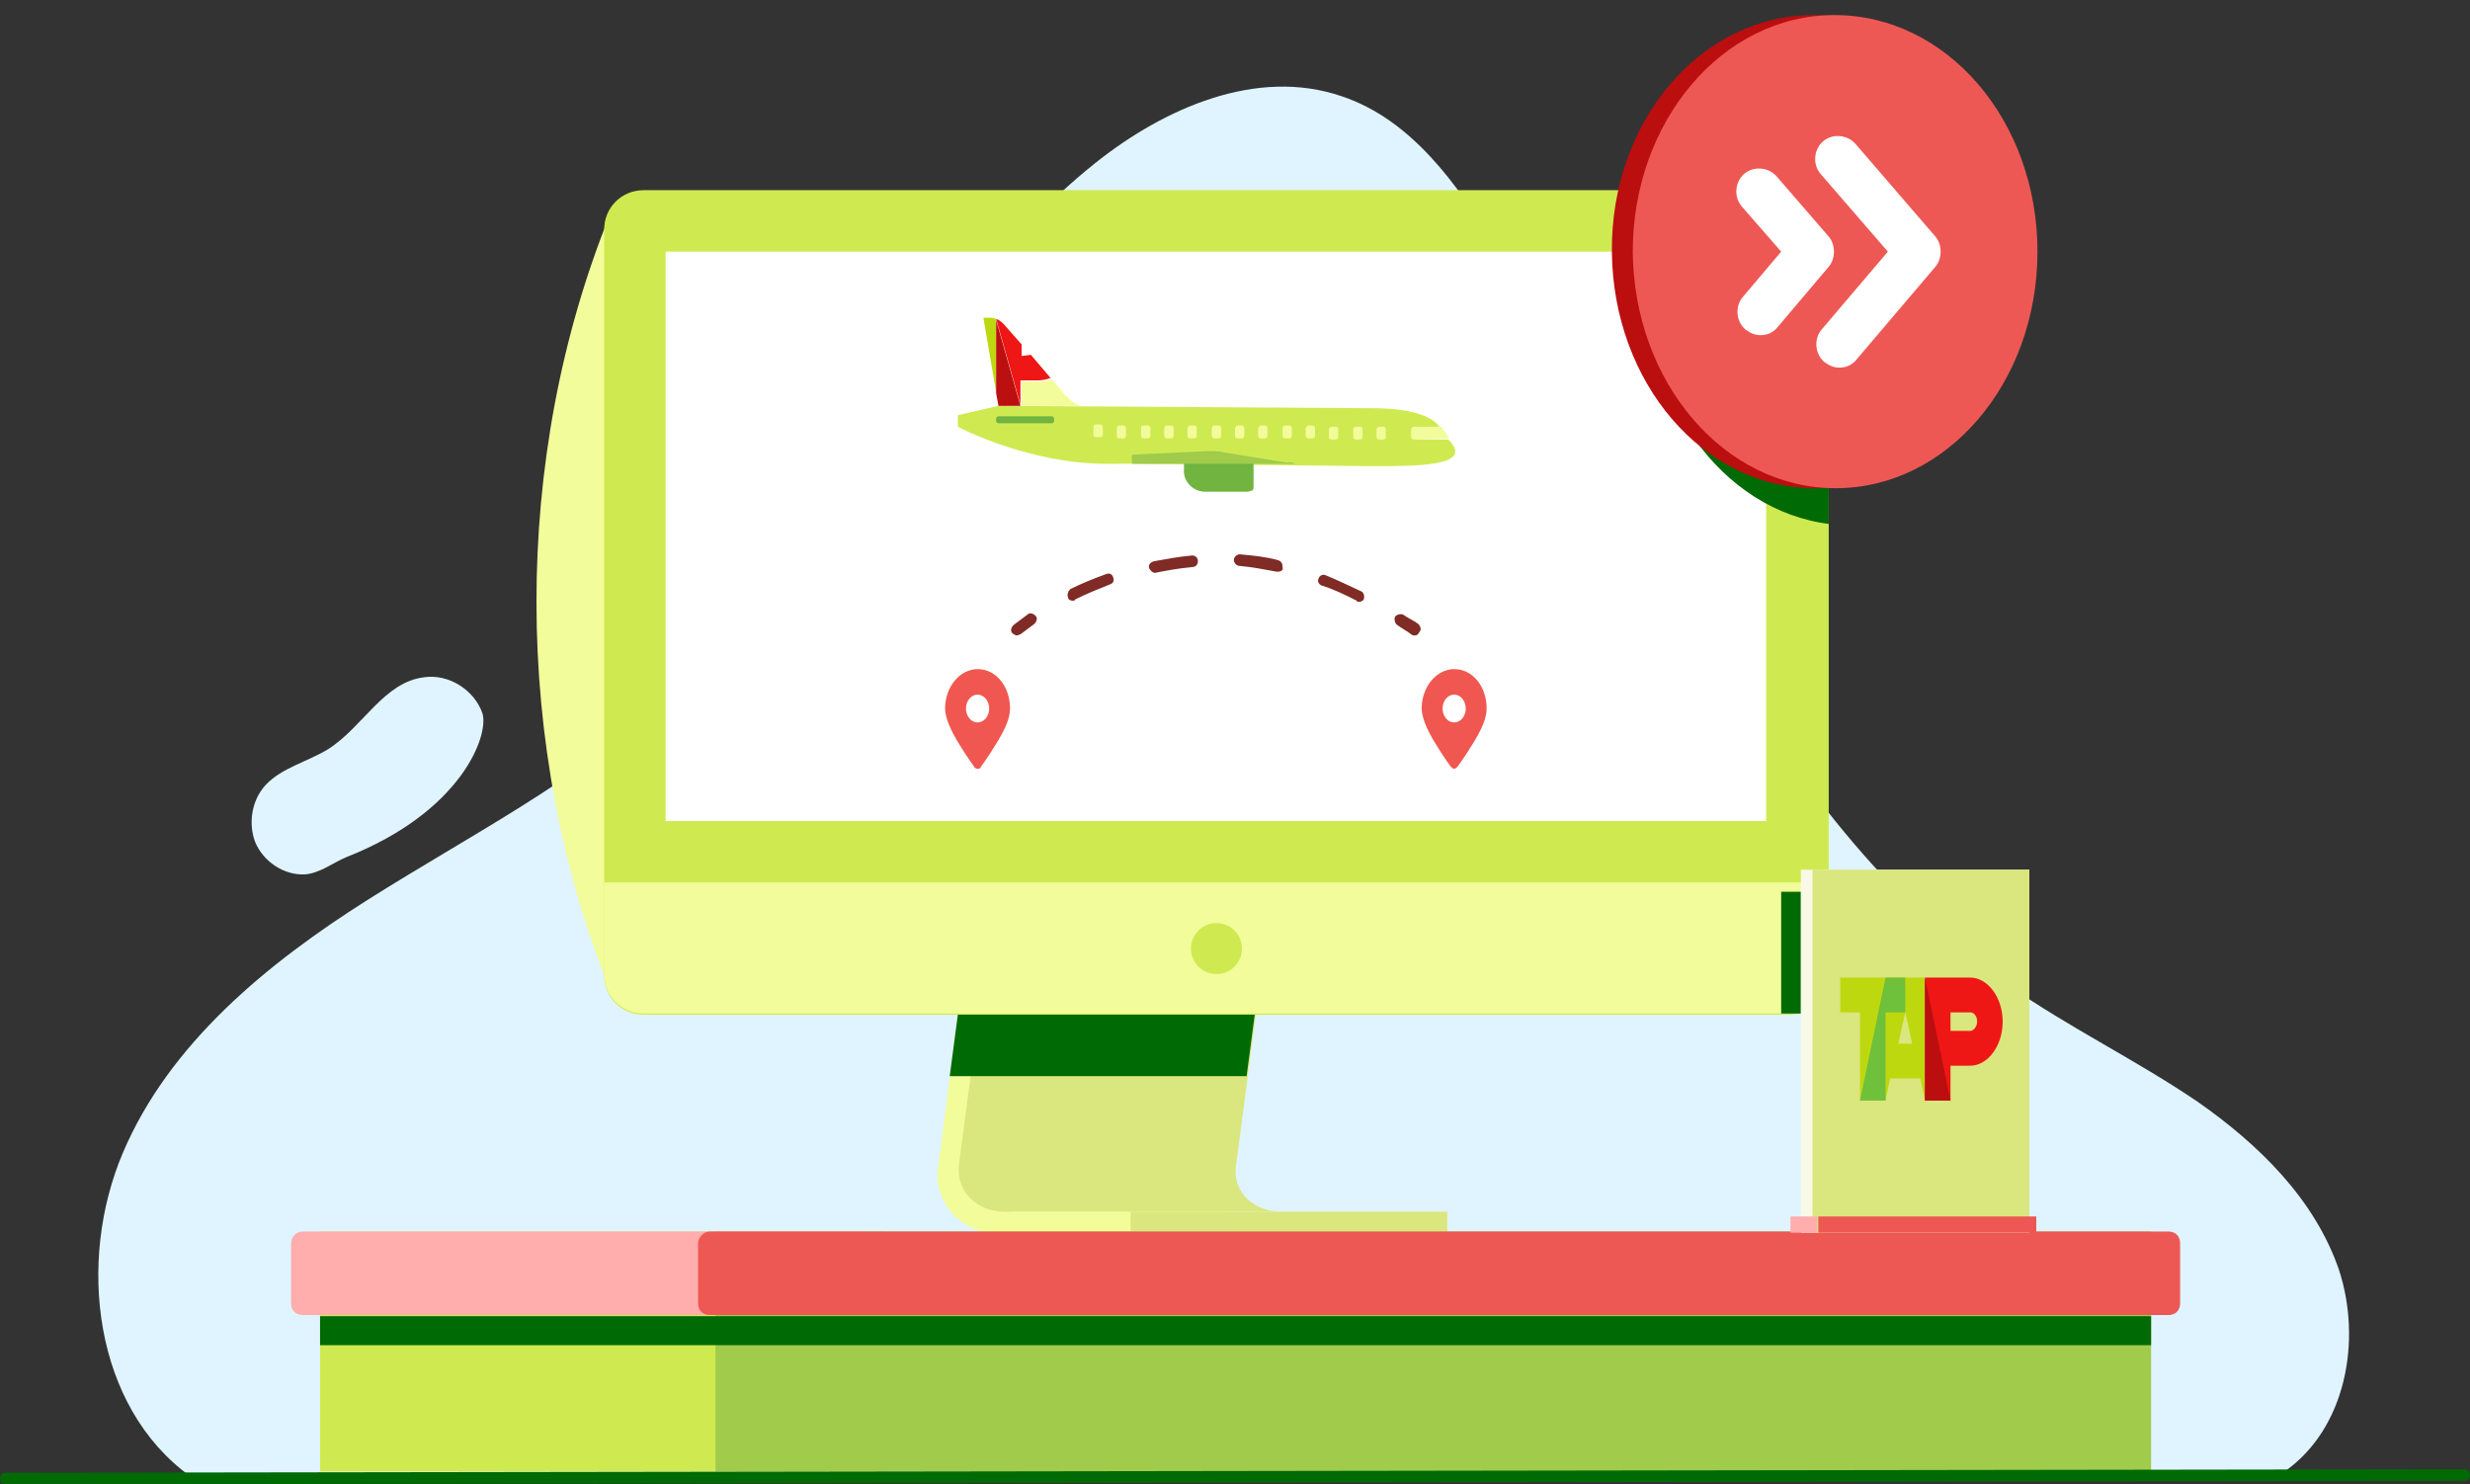 <?xml version="1.0" encoding="utf-8"?>
<!-- Generator: Adobe Illustrator 25.0.1, SVG Export Plug-In . SVG Version: 6.00 Build 0)  -->
<svg version="1.1" id="Layer_1" xmlns="http://www.w3.org/2000/svg" xmlns:xlink="http://www.w3.org/1999/xlink" x="0px" y="0px"
	 width="213px" height="128px" viewBox="0 0 213 128" style="enable-background:new 0 0 213 128;" xml:space="preserve">
<rect x="0" y="0" width="213" height="128" fill="#333333" stroke="none"/>
<style type="text/css">
	.st0{fill:none;}
	.st1{clip-path:url(#SVGID_2_);}
	.st2{opacity:0.247;clip-path:url(#SVGID_4_);}
	.st3{clip-path:url(#SVGID_6_);}
	.st4{opacity:0.247;clip-path:url(#SVGID_8_);}
	.st5{clip-path:url(#SVGID_10_);}
	.st6{opacity:0.247;clip-path:url(#SVGID_12_);}
	.st7{fill:#E1F5FF;}
	.st8{fill:#0B6911;}
	.st9{fill:#ED5958;}
	.st10{fill:#FDAEAF;}
	.st11{fill:#D0E95D;}
	.st12{fill:#A2CA54;}
	.st13{clip-path:url(#SVGID_14_);}
	.st14{fill:#F9F9E8;}
	.st15{fill:#F4FCA0;}
	.st16{fill:#73B448;}
	.st17{fill:none;stroke:#4C9734;stroke-width:0.25;stroke-miterlimit:10;}
	.st18{fill:none;stroke:#4C9734;stroke-width:0.25;stroke-linecap:round;stroke-linejoin:round;stroke-miterlimit:10;}
	.st19{fill:#BA131A;}
	.st20{clip-path:url(#SVGID_16_);fill:#0B6911;}
	.st21{fill:#DBE684;}
	.st22{fill:none;stroke:#73B448;stroke-width:2;stroke-linecap:round;stroke-miterlimit:10;}
	.st23{fill:none;stroke:#D0E95D;stroke-linecap:round;stroke-miterlimit:10;}
	.st24{clip-path:url(#SVGID_18_);fill:#A2CA54;}
	.st25{fill:#ED5958;stroke:#ED5958;stroke-width:0.5;stroke-miterlimit:10;}
	.st26{fill:none;stroke:#ED5958;stroke-width:0.5;stroke-miterlimit:10;}
	.st27{fill-rule:evenodd;clip-rule:evenodd;fill:none;}
	.st28{fill:#136818;}
	.st29{fill:#4C9734;}
	.st30{fill:#FFFFFF;stroke:#0B6911;stroke-miterlimit:10;}
	.st31{fill:#FFFFFF;stroke:#0B6911;stroke-linecap:round;stroke-miterlimit:10;}
	.st32{fill:#FFFFFF;}
	.st33{fill:none;stroke:#0B6911;stroke-linecap:round;stroke-miterlimit:10;}
	.st34{clip-path:url(#SVGID_20_);}
	.st35{fill:none;stroke:#046A38;stroke-width:0.5;stroke-miterlimit:10;}
	.st36{fill:#FFFFFF;stroke:#0B6911;stroke-linejoin:round;stroke-miterlimit:10;}
	.st37{clip-path:url(#SVGID_22_);fill:#0B6911;}
	.st38{fill:none;stroke:#0B6911;stroke-width:2;stroke-linecap:round;stroke-miterlimit:10;}
	.st39{fill:#0B6911;stroke:#0B6911;stroke-width:0.5;stroke-miterlimit:10;}
	.st40{fill:none;stroke:#0B6911;stroke-width:0.5;stroke-miterlimit:10;}
	.st41{fill:none;stroke:#0B6911;stroke-miterlimit:10;}
	.st42{fill:none;stroke:#4C9734;stroke-width:0.5;stroke-linecap:round;stroke-miterlimit:10;}
	.st43{fill:none;stroke:#4C9734;stroke-linecap:round;stroke-miterlimit:10;}
	.st44{clip-path:url(#SVGID_26_);fill:#0B6911;}
	.st45{fill:#EF5854;}
	.st46{fill:#7F2C28;}
	.st47{fill:#FFFFFF;stroke:#0B6911;stroke-width:0.89;stroke-linecap:round;stroke-miterlimit:10;}
	.st48{clip-path:url(#SVGID_28_);fill:#0B6911;}
	.st49{fill:none;stroke:#FDAEAF;stroke-linecap:round;stroke-miterlimit:10;}
	.st50{clip-path:url(#SVGID_30_);fill:#0B6911;}
	.st51{fill:#FFAEAE;}
	.st52{clip-path:url(#SVGID_32_);}
	.st53{opacity:0.247;clip-path:url(#SVGID_34_);}
	.st54{opacity:0.5;fill:#4C9734;}
	.st55{opacity:0.51;fill:#ED5958;}
	.st56{clip-path:url(#SVGID_36_);}
	.st57{opacity:0.247;clip-path:url(#SVGID_38_);}
	.st58{fill:#FFFFFF;stroke:#0B6911;stroke-linecap:round;stroke-linejoin:round;stroke-miterlimit:10;}
	.st59{opacity:0.5;fill:#0B6911;}
	.st60{fill:none;stroke:#ED5958;stroke-width:2.184;stroke-miterlimit:10;}
	.st61{clip-path:url(#SVGID_40_);fill:#A2CA54;}
	.st62{clip-path:url(#SVGID_42_);}
	.st63{fill:#EA5A5C;}
	.st64{clip-path:url(#SVGID_44_);}
	.st65{fill-rule:evenodd;clip-rule:evenodd;fill:#FDAEAF;}
	.st66{fill-rule:evenodd;clip-rule:evenodd;fill:#73B448;}
	.st67{fill-rule:evenodd;clip-rule:evenodd;fill:#ED5958;}
	.st68{fill:none;stroke:#4C9734;stroke-width:7.449605e-02;stroke-linecap:round;stroke-miterlimit:10;}
	.st69{fill:#BFD730;}
	.st70{fill-rule:evenodd;clip-rule:evenodd;fill:#ED1C24;}
	.st71{fill-rule:evenodd;clip-rule:evenodd;fill:#46A41A;}
	.st72{fill-rule:evenodd;clip-rule:evenodd;fill:#BA141A;}
	.st73{clip-path:url(#SVGID_46_);}
	.st74{opacity:0.247;clip-path:url(#SVGID_48_);}
	.st75{clip-path:url(#SVGID_50_);}
	.st76{opacity:0.247;clip-path:url(#SVGID_52_);}
	.st77{clip-path:url(#SVGID_54_);}
	.st78{opacity:0.247;clip-path:url(#SVGID_56_);}
	.st79{clip-path:url(#SVGID_58_);}
	.st80{opacity:0.247;clip-path:url(#SVGID_60_);}
	.st81{clip-path:url(#SVGID_62_);}
	.st82{opacity:0.247;clip-path:url(#SVGID_64_);}
	.st83{clip-path:url(#SVGID_66_);}
	.st84{opacity:0.247;clip-path:url(#SVGID_68_);}
	.st85{clip-path:url(#SVGID_70_);}
	.st86{opacity:0.247;clip-path:url(#SVGID_72_);}
	.st87{clip-path:url(#SVGID_74_);}
	.st88{opacity:0.247;clip-path:url(#SVGID_76_);}
	.st89{clip-path:url(#SVGID_78_);}
	.st90{opacity:0.247;clip-path:url(#SVGID_80_);}
	.st91{fill:none;stroke:#4C9734;stroke-width:0.471;stroke-miterlimit:10;}
	.st92{clip-path:url(#SVGID_82_);}
	.st93{fill:none;stroke:#0B6911;stroke-width:1.142;stroke-linecap:round;stroke-miterlimit:10;}
	.st94{fill:none;stroke:#F9F9E8;stroke-width:1.142;stroke-linecap:round;stroke-miterlimit:10;}
	.st95{clip-path:url(#SVGID_84_);fill:#0B6911;}
	.st96{clip-path:url(#SVGID_86_);}
	.st97{fill:none;stroke:#BA131A;stroke-width:0.222;stroke-miterlimit:10;}
	.st98{fill:none;stroke:#BA131A;stroke-width:0.222;stroke-miterlimit:10;stroke-dasharray:0.893,0.893;}
	.st99{fill:none;stroke:#ED5958;stroke-width:0.314;stroke-linecap:round;stroke-miterlimit:10;}
	.st100{fill:none;stroke:#D0E95D;stroke-width:0.311;stroke-linecap:round;stroke-miterlimit:10;}
	.st101{fill:none;stroke:#BA131A;stroke-width:0.222;stroke-miterlimit:10;stroke-dasharray:0.887,0.887;}
	.st102{clip-path:url(#SVGID_88_);fill:#BA131A;}
	.st103{fill:none;stroke:#4C9734;stroke-width:0.727;stroke-miterlimit:10;}
	.st104{clip-path:url(#SVGID_90_);}
	.st105{clip-path:url(#SVGID_92_);}
	.st106{clip-path:url(#SVGID_94_);}
	.st107{clip-path:url(#SVGID_96_);}
	.st108{clip-path:url(#SVGID_98_);}
	.st109{clip-path:url(#SVGID_100_);}
	.st110{opacity:0.247;clip-path:url(#SVGID_102_);}
	.st111{clip-path:url(#SVGID_104_);}
	.st112{opacity:0.247;clip-path:url(#SVGID_106_);}
	.st113{fill:#56BA22;}
	.st114{fill:#B52025;}
	.st115{fill:#ED1C24;}
	.st116{fill:#BA141A;}
	.st117{fill:none;stroke:#FFFFFF;stroke-miterlimit:10;}
	.st118{fill:none;stroke:#FFFFFF;stroke-linecap:round;stroke-miterlimit:10;}
	.st119{fill:#0B6911;stroke:#0B6911;stroke-linecap:round;stroke-miterlimit:10;}
	.st120{clip-path:url(#SVGID_108_);}
	.st121{opacity:0.247;clip-path:url(#SVGID_110_);}
	.st122{clip-path:url(#SVGID_112_);}
	.st123{opacity:0.247;clip-path:url(#SVGID_114_);}
	.st124{clip-path:url(#SVGID_116_);}
	.st125{opacity:0.247;clip-path:url(#SVGID_118_);}
	.st126{clip-path:url(#SVGID_122_);}
	.st127{opacity:0.247;clip-path:url(#SVGID_125_);}
	.st128{clip-path:url(#SVGID_127_);fill:#0B6911;}
	.st129{clip-path:url(#SVGID_129_);}
	.st130{opacity:0.247;clip-path:url(#SVGID_131_);}
	.st131{clip-path:url(#SVGID_133_);}
	.st132{opacity:0.247;clip-path:url(#SVGID_135_);}
	.st133{fill:none;stroke:#73B448;stroke-width:0.964;stroke-linecap:round;stroke-linejoin:round;stroke-miterlimit:10;}
	.st134{fill:none;stroke:#D0E95D;stroke-width:0.964;stroke-linecap:round;stroke-linejoin:round;stroke-miterlimit:10;}
	.st135{clip-path:url(#SVGID_137_);}
	.st136{opacity:0.247;clip-path:url(#SVGID_139_);}
	.st137{fill:#0B6911;stroke:#0B6911;stroke-miterlimit:10;}
	.st138{clip-path:url(#SVGID_141_);}
	.st139{opacity:0.247;clip-path:url(#SVGID_143_);}
	.st140{fill:#FAADAF;}
	.st141{fill:#4F953A;}
	.st142{fill:#A2C85B;}
	.st143{opacity:0.5;}
	.st144{clip-path:url(#SVGID_145_);}
	.st145{fill:#BED441;}
	.st146{fill-rule:evenodd;clip-rule:evenodd;fill:#E9222D;}
	.st147{fill-rule:evenodd;clip-rule:evenodd;fill:#74BC4C;}
	.st148{fill-rule:evenodd;clip-rule:evenodd;fill:#B71721;}
	.st149{fill:#DAE488;}
	.st150{fill:none;stroke:#136818;stroke-miterlimit:10;}
	.st151{fill:#B71721;}
	.st152{fill:#EC5958;}
	.st153{fill:none;stroke:#4C9734;stroke-width:0.263;stroke-linecap:round;stroke-miterlimit:10;}
	.st154{clip-path:url(#SVGID_148_);fill:#0B6911;}
	.st155{fill:#72BF44;}
	.st156{fill:#1EA8E0;}
	.st157{clip-path:url(#SVGID_150_);}
	.st158{clip-path:url(#SVGID_152_);}
	.st159{opacity:0.247;clip-path:url(#SVGID_154_);}
	.st160{clip-path:url(#SVGID_156_);}
	.st161{opacity:0.247;clip-path:url(#SVGID_158_);}
	.st162{clip-path:url(#SVGID_160_);fill:#0B6911;}
	.st163{opacity:0.15;fill:#0B6911;}
	.st164{clip-path:url(#SVGID_162_);fill:#0B6911;}
	.st165{fill:none;stroke:#0B6911;stroke-linecap:round;stroke-linejoin:round;stroke-miterlimit:10;}
	.st166{fill:none;stroke:#FFFFFF;stroke-width:3.648;stroke-linecap:round;stroke-linejoin:round;stroke-miterlimit:10;}
	.st167{clip-path:url(#SVGID_164_);}
	.st168{opacity:0.247;clip-path:url(#SVGID_166_);}
	.st169{clip-path:url(#SVGID_168_);}
	.st170{opacity:0.247;clip-path:url(#SVGID_170_);}
	.st171{clip-path:url(#SVGID_172_);fill:#0B6911;}
	.st172{clip-path:url(#SVGID_174_);fill:#0B6911;}
	.st173{fill:none;stroke:#BA131A;stroke-width:0.348;stroke-linecap:round;stroke-miterlimit:10;}
	.st174{clip-path:url(#SVGID_178_);fill:#0B6911;}
	.st175{clip-path:url(#SVGID_178_);}
	.st176{clip-path:url(#SVGID_184_);}
	.st177{clip-path:url(#SVGID_187_);}
	.st178{opacity:0.247;clip-path:url(#SVGID_189_);}
	.st179{fill:#E30613;}
	.st180{fill:#C8D400;}
	.st181{fill:#76B82A;}
	.st182{fill:#B70E0C;}
	.st183{clip-path:url(#SVGID_191_);fill:#0B6911;}
	.st184{clip-path:url(#SVGID_193_);}
	.st185{clip-path:url(#SVGID_197_);fill:#0B6911;}
	.st186{clip-path:url(#SVGID_199_);}
	.st187{clip-path:url(#SVGID_201_);}
	.st188{opacity:0.247;clip-path:url(#SVGID_203_);}
	.st189{clip-path:url(#SVGID_205_);}
	.st190{opacity:0.247;clip-path:url(#SVGID_207_);}
	.st191{clip-path:url(#SVGID_209_);}
	.st192{clip-path:url(#SVGID_213_);fill:#0B6911;}
	.st193{opacity:0.61;fill:none;stroke:#FFFFFF;stroke-width:4;stroke-linecap:round;stroke-miterlimit:10;}
	.st194{fill:none;stroke:#FFFFFF;stroke-width:4;stroke-linecap:round;stroke-miterlimit:10;}
	.st195{fill:none;stroke:#FFFFFF;stroke-width:4;stroke-linecap:round;stroke-linejoin:round;stroke-miterlimit:10;}
	.st196{fill:#EC5958;stroke:#FFFFFF;stroke-width:4;stroke-linecap:round;stroke-miterlimit:10;}
	.st197{clip-path:url(#SVGID_215_);}
	.st198{fill-rule:evenodd;clip-rule:evenodd;fill:#ED1D24;}
	.st199{fill-rule:evenodd;clip-rule:evenodd;fill:#72BF44;}
	.st200{fill-rule:evenodd;clip-rule:evenodd;fill:#BA131A;}
	.st201{clip-path:url(#SVGID_218_);fill:#0B6911;}
	.st202{fill:#EC5958;stroke:#FFFFFF;stroke-width:3.5;stroke-linecap:round;stroke-miterlimit:10;}
	.st203{opacity:0.61;fill:none;stroke:#FFFFFF;stroke-width:3.5;stroke-linecap:round;stroke-miterlimit:10;}
	.st204{fill:none;stroke:#FFFFFF;stroke-width:3.5;stroke-linecap:round;stroke-miterlimit:10;}
	.st205{fill:none;stroke:#FFFFFF;stroke-width:3.5;stroke-linecap:round;stroke-linejoin:round;stroke-miterlimit:10;}
	.st206{fill:#ED1D24;}
	.st207{fill:none;stroke:#73B448;stroke-linecap:round;stroke-miterlimit:10;}
	.st208{clip-path:url(#SVGID_220_);fill:#BA131A;}
	.st209{fill:none;stroke:#FFFFFF;stroke-width:3;stroke-linecap:round;stroke-miterlimit:10;}
	.st210{clip-path:url(#SVGID_222_);}
	.st211{opacity:0.247;clip-path:url(#SVGID_224_);}
	.st212{fill:none;stroke:#73B448;stroke-linecap:round;stroke-linejoin:round;stroke-miterlimit:10;}
	.st213{fill:#006A05;}
	.st214{fill:#DFF4FF;}
	.st215{fill:#FFFFFF;stroke:#006A05;stroke-miterlimit:10;}
	.st216{fill:#CEEB42;}
	.st217{fill:#FFACAB;}
	.st218{fill:#6FB537;}
	.st219{fill:#FFFFFF;stroke:#006A05;stroke-linecap:round;stroke-miterlimit:10;}
	.st220{fill:none;stroke:#006A05;stroke-linecap:round;stroke-miterlimit:10;}
	.st221{fill:#A0CB4B;}
	.st222{fill:#EE5854;}
	.st223{fill:#006A05;stroke:#006A05;stroke-miterlimit:10;}
	.st224{fill:#FFFFFF;stroke:#006B00;stroke-linecap:round;stroke-miterlimit:10;}
	.st225{fill:none;stroke:#006B00;stroke-linecap:round;stroke-miterlimit:10;}
	.st226{fill:#DFF3FD;}
	.st227{fill:#CFEA51;}
	.st228{fill:#F3FC9A;}
	.st229{fill:#DAE67E;stroke:#71B440;stroke-miterlimit:10;}
	.st230{clip-path:url(#SVGID_226_);fill:#006A05;}
	.st231{fill:#F3FC9A;stroke:#71B440;stroke-miterlimit:10;}
	.st232{fill:#71B440;}
	.st233{fill:none;stroke:#006A05;stroke-width:1.079;stroke-linecap:round;stroke-miterlimit:10;}
	.st234{fill:#FFFFFF;stroke:#006A05;stroke-width:1;stroke-linecap:round;stroke-miterlimit:10;}
	.st235{fill:#FFADAD;}
	.st236{opacity:0.4;fill:#91CF02;enable-background:new    ;}
	.st237{opacity:0.5;fill:#91CF02;enable-background:new    ;}
	.st238{opacity:0.6;fill:#91CF02;enable-background:new    ;}
	.st239{fill:#FFFFFF;stroke:#EE5854;stroke-width:0.75;stroke-miterlimit:10;}
	.st240{fill:#0B6910;}
	.st241{clip-path:url(#SVGID_228_);}
	.st242{fill:#FFFFFF;stroke:#FFFFFF;stroke-linecap:round;stroke-linejoin:round;stroke-miterlimit:10;}
	.st243{clip-path:url(#SVGID_230_);fill:#0B6911;}
	.st244{fill:#FC7575;}
	.st245{fill:#D13D3D;}
	.st246{fill:#127045;}
	.st247{fill:#3B7F0E;}
	.st248{clip-path:url(#SVGID_232_);fill:#0B6911;stroke:#0B6911;stroke-miterlimit:10;}
	.st249{clip-path:url(#SVGID_234_);fill:#0B6911;}
	.st250{clip-path:url(#SVGID_236_);fill:#0B6911;stroke:#0B6911;stroke-miterlimit:10;}
	.st251{clip-path:url(#SVGID_238_);fill:#0B6911;}
	.st252{clip-path:url(#SVGID_240_);}
	.st253{clip-path:url(#SVGID_242_);}
	.st254{fill:none;stroke:#A2CA54;stroke-linecap:round;stroke-miterlimit:10;}
	.st255{clip-path:url(#SVGID_244_);fill:#0B6911;}
	.st256{clip-path:url(#SVGID_246_);fill:#0B6911;}
	.st257{clip-path:url(#SVGID_248_);}
	.st258{clip-path:url(#SVGID_250_);fill:#0B6911;}
	.st259{fill:none;stroke:#49972D;stroke-width:0.5;stroke-linecap:round;stroke-miterlimit:10;}
	.st260{fill:#DAE67E;}
	.st261{fill:none;stroke:#49972D;stroke-linecap:round;stroke-miterlimit:10;}
	.st262{fill:#49972D;}
	.st263{fill:#BB0E0F;}
	.st264{fill:none;stroke:#FFFFFF;stroke-width:0.92;stroke-linecap:round;stroke-miterlimit:10;}
	.st265{fill:none;stroke:#FFFFFF;stroke-width:0.92;stroke-miterlimit:10;}
	.st266{fill:none;stroke:#49972D;stroke-width:0.345;stroke-linecap:round;stroke-miterlimit:10;}
	.st267{fill:none;stroke:#4C9734;stroke-width:5;stroke-miterlimit:10;}
	.st268{clip-path:url(#SVGID_252_);fill:#006A05;}
	.st269{clip-path:url(#SVGID_254_);fill:#006A05;}
	.st270{fill:#FFFFFF;stroke:#006A05;stroke-width:0.89;stroke-linecap:round;stroke-miterlimit:10;}
	.st271{clip-path:url(#SVGID_256_);}
	.st272{clip-path:url(#SVGID_258_);}
	.st273{fill:none;stroke:#73B448;stroke-width:1.032;stroke-linecap:round;stroke-miterlimit:10;}
	.st274{clip-path:url(#SVGID_260_);fill:#0B6911;}
	.st275{fill:none;stroke:#F9F9E8;stroke-linecap:round;stroke-miterlimit:10;}
	.st276{fill:#FFFFFF;stroke:#ED5958;stroke-linecap:round;stroke-miterlimit:10;}
	.st277{clip-path:url(#SVGID_262_);fill:#0B6911;}
	.st278{fill:#FFFFFF;stroke:#0B6911;stroke-width:1.077;stroke-miterlimit:10;}
	.st279{clip-path:url(#SVGID_264_);}
	.st280{clip-path:url(#SVGID_266_);}
	.st281{fill:#E1F4FD;}
	.st282{fill:#5AA5FB;}
	.st283{opacity:5.000000e-02;}
	.st284{fill-rule:evenodd;clip-rule:evenodd;fill:#046A38;}
	.st285{opacity:0.125;}
	.st286{opacity:0.2;}
	.st287{fill-rule:evenodd;clip-rule:evenodd;fill:#FFFFFF;}
	.st288{clip-path:url(#SVGID_268_);}
	.st289{fill:#94CE28;}
	.st290{fill:none;stroke:#D0E95D;stroke-width:2.093;stroke-linecap:round;stroke-miterlimit:10;}
	.st291{fill:none;stroke:#73B448;stroke-width:3.14;stroke-linecap:square;stroke-miterlimit:10;}
	.st292{fill:none;stroke:#A2CA54;stroke-width:1.046;stroke-linecap:round;stroke-miterlimit:10;}
	.st293{fill:none;stroke:#BA131A;stroke-width:1.046;stroke-linecap:round;stroke-miterlimit:10;}
	.st294{clip-path:url(#SVGID_270_);fill:#0B6911;}
	.st295{fill:#FFFFFF;stroke:#0B6911;stroke-width:1.181;stroke-miterlimit:10;}
	.st296{fill:none;stroke:#0B6911;stroke-width:1.181;stroke-linecap:round;stroke-miterlimit:10;}
	.st297{fill:none;stroke:#0B6911;stroke-width:1.197;stroke-linecap:round;stroke-miterlimit:10;}
	.st298{clip-path:url(#SVGID_272_);fill:#0B6911;}
	.st299{clip-path:url(#SVGID_274_);fill:#0B6911;}
	.st300{clip-path:url(#SVGID_276_);fill:#0B6911;}
	.st301{fill:#FFFFFF;stroke:#FFFFFF;stroke-width:3.63;stroke-linecap:round;stroke-linejoin:round;stroke-miterlimit:10;}
	.st302{fill:none;stroke:#FFFFFF;stroke-width:3.63;stroke-linecap:round;stroke-linejoin:round;stroke-miterlimit:10;}
	.st303{fill:none;stroke:#ED5958;stroke-width:3.63;stroke-linecap:round;stroke-linejoin:round;stroke-miterlimit:10;}
	.st304{fill:none;stroke:#ED5958;stroke-width:2.42;stroke-linecap:round;stroke-linejoin:round;stroke-miterlimit:10;}
	.st305{fill:#0B6911;stroke:#FFFFFF;stroke-linecap:round;stroke-miterlimit:10;}
	.st306{fill:none;stroke:#4C9734;stroke-width:0.891;stroke-linecap:round;stroke-miterlimit:10;}
	.st307{clip-path:url(#SVGID_278_);}
	.st308{fill:#046A38;}
	.st309{clip-path:url(#SVGID_282_);}
	.st310{clip-path:url(#SVGID_284_);}
	.st311{opacity:0.61;}
	.st312{clip-path:url(#SVGID_286_);}
	.st313{clip-path:url(#SVGID_288_);fill:#0B6911;}
	.st314{opacity:0.35;fill:#0B6911;}
	.st315{clip-path:url(#SVGID_290_);}
	.st316{fill:none;stroke:#4C9734;stroke-width:0.185;stroke-linecap:round;stroke-miterlimit:10;}
	.st317{clip-path:url(#SVGID_292_);fill:#0B6911;}
	.st318{clip-path:url(#SVGID_294_);fill:#0B6911;}
	.st319{clip-path:url(#SVGID_296_);}
	.st320{clip-path:url(#SVGID_298_);}
	.st321{clip-path:url(#SVGID_300_);}
	.st322{clip-path:url(#SVGID_302_);}
	.st323{clip-path:url(#SVGID_306_);}
	.st324{opacity:0.247;clip-path:url(#SVGID_308_);}
	.st325{fill:#F1FF8D;}
	.st326{clip-path:url(#SVGID_310_);}
	.st327{clip-path:url(#SVGID_312_);}
	.st328{clip-path:url(#SVGID_316_);fill:#0B6911;}
	.st329{fill:none;stroke:#DBE684;stroke-linecap:round;stroke-miterlimit:10;}
	.st330{clip-path:url(#SVGID_318_);}
	.st331{fill:none;stroke:#0B6911;stroke-width:0.662;stroke-linecap:round;stroke-miterlimit:10;}
	.st332{clip-path:url(#SVGID_320_);}
	.st333{clip-path:url(#SVGID_322_);}
	.st334{clip-path:url(#SVGID_324_);}
	.st335{clip-path:url(#SVGID_328_);}
	.st336{clip-path:url(#SVGID_330_);}
	.st337{clip-path:url(#SVGID_332_);}
	.st338{fill:#B62226;}
	.st339{clip-path:url(#SVGID_334_);}
	.st340{clip-path:url(#SVGID_336_);}
	.st341{clip-path:url(#SVGID_338_);}
	.st342{opacity:0.247;clip-path:url(#SVGID_340_);}
	.st343{clip-path:url(#SVGID_342_);}
	.st344{fill:#356D4A;}
	.st345{clip-path:url(#SVGID_344_);}
	.st346{fill:none;stroke:#ED5958;stroke-linecap:round;stroke-miterlimit:10;}
	.st347{fill:#0B6911;stroke:#FFFFFF;stroke-miterlimit:10;}
	.st348{opacity:0.35;fill:#F9F9E8;}
	.st349{clip-path:url(#SVGID_346_);fill:#0B6911;}
	.st350{fill:none;stroke:#FFFFFF;stroke-width:3.351;stroke-linecap:round;stroke-miterlimit:10;}
	.st351{fill:#75B24E;}
	.st352{fill:#CFE667;}
	.st353{fill:#F3FAA4;}
	.st354{clip-path:url(#SVGID_348_);}
	.st355{clip-path:url(#SVGID_350_);}
	.st356{clip-path:url(#SVGID_352_);}
	.st357{clip-path:url(#SVGID_356_);}
	.st358{clip-path:url(#SVGID_358_);}
	.st359{clip-path:url(#SVGID_360_);}
	.st360{clip-path:url(#SVGID_362_);}
	.st361{fill:#FF1D25;}
	.st362{clip-path:url(#SVGID_364_);}
	.st363{clip-path:url(#SVGID_366_);}
	.st364{clip-path:url(#SVGID_368_);}
	.st365{clip-path:url(#SVGID_370_);}
	.st366{fill:#BED80F;}
	.st367{fill-rule:evenodd;clip-rule:evenodd;fill:#EF1716;}
	.st368{fill-rule:evenodd;clip-rule:evenodd;fill:#6FC03A;}
	.st369{fill-rule:evenodd;clip-rule:evenodd;fill:#BB0E0F;}
	.st370{fill:#E50000;}
	.st371{fill:#C7D500;}
	.st372{fill:#74B916;}
	.st373{fill:#B80800;}
	.st374{clip-path:url(#SVGID_372_);}
	.st375{opacity:0.247;clip-path:url(#SVGID_374_);}
	.st376{clip-path:url(#SVGID_376_);}
	.st377{clip-path:url(#SVGID_378_);fill:#F0FF85;}
	.st378{clip-path:url(#SVGID_378_);fill:#CFEA51;}
	.st379{clip-path:url(#SVGID_378_);fill-rule:evenodd;clip-rule:evenodd;fill:#FFADAD;}
	.st380{clip-path:url(#SVGID_378_);fill-rule:evenodd;clip-rule:evenodd;fill:#A0CB4B;}
	.st381{clip-path:url(#SVGID_378_);fill-rule:evenodd;clip-rule:evenodd;fill:#EE5854;}
	.st382{clip-path:url(#SVGID_380_);fill:#49972D;}
	.st383{clip-path:url(#SVGID_380_);fill:#71B440;}
	.st384{clip-path:url(#SVGID_380_);fill:#A0CB4B;}
	.st385{clip-path:url(#SVGID_380_);}
	.st386{fill:#336E49;}
	.st387{fill:#077144;}
	.st388{fill:#91CF02;}
	.st389{clip-path:url(#SVGID_382_);fill:#006A05;}
	.st390{fill:#006A05;stroke:#006A05;stroke-width:1.5;stroke-miterlimit:10;}
	.st391{fill:#56A2FD;}
	.st392{fill:none;stroke:#EE5854;stroke-linecap:round;stroke-linejoin:round;stroke-miterlimit:10;}
	.st393{fill:none;stroke:#A0CB4B;stroke-linecap:round;stroke-linejoin:round;stroke-miterlimit:10;}
	.st394{clip-path:url(#SVGID_384_);fill:#006A05;}
	.st395{fill:#F05750;}
	.st396{fill:none;stroke:#FFFFFF;stroke-width:3;stroke-linecap:round;stroke-linejoin:round;stroke-miterlimit:10;}
	.st397{clip-path:url(#SVGID_386_);fill:#006A05;}
	.st398{clip-path:url(#SVGID_388_);}
	.st399{clip-path:url(#SVGID_390_);}
	.st400{clip-path:url(#SVGID_394_);}
	.st401{clip-path:url(#SVGID_396_);}
	.st402{clip-path:url(#SVGID_400_);}
	.st403{clip-path:url(#SVGID_404_);}
	.st404{clip-path:url(#SVGID_406_);}
	.st405{clip-path:url(#SVGID_408_);}
	.st406{clip-path:url(#SVGID_410_);}
	.st407{clip-path:url(#SVGID_412_);}
	.st408{clip-path:url(#SVGID_414_);}
	.st409{clip-path:url(#SVGID_418_);}
	.st410{clip-path:url(#SVGID_422_);}
	.st411{clip-path:url(#SVGID_424_);}
	.st412{clip-path:url(#SVGID_426_);}
	.st413{clip-path:url(#SVGID_428_);}
	.st414{clip-path:url(#SVGID_430_);}
	.st415{clip-path:url(#SVGID_432_);}
	.st416{clip-path:url(#SVGID_434_);}
	.st417{clip-path:url(#SVGID_436_);}
	.st418{clip-path:url(#SVGID_438_);}
	.st419{clip-path:url(#SVGID_440_);}
	.st420{fill:#F0FF85;}
	.st421{fill-rule:evenodd;clip-rule:evenodd;fill:#FFADAD;}
	.st422{fill-rule:evenodd;clip-rule:evenodd;fill:#A0CB4B;}
	.st423{fill-rule:evenodd;clip-rule:evenodd;fill:#EE5854;}
	.st424{clip-path:url(#SVGID_442_);}
	.st425{clip-path:url(#SVGID_444_);}
	.st426{clip-path:url(#SVGID_446_);fill:#006A05;}
	.st427{clip-path:url(#SVGID_448_);fill:#006A05;}
	.st428{clip-path:url(#SVGID_452_);}
	.st429{fill:none;stroke:#006A05;stroke-miterlimit:10;}
	.st430{clip-path:url(#SVGID_458_);}
	.st431{clip-path:url(#SVGID_464_);}
	.st432{clip-path:url(#SVGID_468_);fill:#006A05;}
	.st433{clip-path:url(#SVGID_470_);}
	.st434{clip-path:url(#SVGID_472_);fill:#006A05;}
	.st435{fill:#D8E47D;}
	.st436{fill:#9EC94B;}
	.st437{fill:#CDE851;}
	.st438{fill:#EC5854;}
	.st439{clip-path:url(#SVGID_474_);}
	.st440{fill:#49952D;}
	.st441{clip-path:url(#SVGID_478_);}
	.st442{fill:#BCD610;}
	.st443{fill-rule:evenodd;clip-rule:evenodd;fill:#ED1816;}
	.st444{fill-rule:evenodd;clip-rule:evenodd;fill:#70BE3B;}
	.st445{fill-rule:evenodd;clip-rule:evenodd;fill:#B90E0F;}
	.st446{clip-path:url(#SVGID_484_);}
	.st447{clip-path:url(#SVGID_486_);}
	.st448{clip-path:url(#SVGID_488_);}
	.st449{clip-path:url(#SVGID_490_);}
	.st450{fill:#802B25;}
	.st451{fill:#52BB04;}
	.st452{fill:#B61D1F;}
	.st453{fill:#EF1616;}
	.st454{fill:#BB100F;}
</style>
<rect class="st0" width="213" height="128"/>
<g>
	<g>
		<path class="st214" d="M16.4,127.3c-8.3-6-9.8-18.5-5.8-27.9S23,83.1,31.7,77.6c8.7-5.5,18-10.2,25.6-17.2
			C71.9,47,78.9,26.5,94.4,14.1c6-4.8,14-8.3,21.3-5.8c6,2,10,7.6,13.2,12.9c13.6,22.3,22.8,48.8,44.2,63.7
			c5.3,3.7,11.1,6.5,16.4,10.1c5.3,3.7,10.1,8.4,12.2,14.5c2,6.1,0.6,13.7-4.7,17.4"/>
	</g>
	<g>
		<g>
			<path class="st214" d="M121.6,115.5c0.3,0,0.3-0.5,0-0.5C121.3,115,121.3,115.5,121.6,115.5L121.6,115.5z"/>
		</g>
	</g>
	<g>
		<line class="st235" x1="129.9" y1="36.3" x2="128.2" y2="37.9"/>
	</g>
	<g>
		<g>
			<path class="st214" d="M121.6,115.5c0.3,0,0.3-0.5,0-0.5C121.3,115,121.3,115.5,121.6,115.5L121.6,115.5z"/>
		</g>
	</g>
	<g>
		<line class="st235" x1="129.9" y1="36.3" x2="128.2" y2="37.9"/>
	</g>
	<g>
		<path class="st228" d="M52.6,85.4c-8.4-20.9-8.5-45.9,0-66.9"/>
	</g>
	<g>
		<path class="st227" d="M55.5,16.4h98.8c1.9,0,3.4,1.5,3.4,3.4v64.3c0,1.9-1.5,3.4-3.4,3.4H55.5c-1.9,0-3.4-1.5-3.4-3.4V19.8
			C52.1,17.9,53.6,16.4,55.5,16.4z"/>
	</g>
	<g>
		<rect x="57.4" y="21.7" class="st32" width="94.9" height="49.1"/>
	</g>
	<g>
		<defs>
			<path id="SVGID_489_" d="M55.5,16.4h98.8c1.9,0,3.4,1.5,3.4,3.4v64.3c0,1.9-1.5,3.4-3.4,3.4H55.5c-1.9,0-3.4-1.5-3.4-3.4V19.8
				C52.1,17.9,53.6,16.4,55.5,16.4z"/>
		</defs>
		<clipPath id="SVGID_2_">
			<use xlink:href="#SVGID_489_"  style="overflow:visible;"/>
		</clipPath>
		<g class="st1">
			<path class="st213" d="M161.3,4.5c-0.3,0-0.6,0-0.9,0.1c-0.3,0-0.6-0.1-0.9-0.1c-9.7,0-17.5,9.1-17.4,20.4
				c0.1,11.3,7.9,20.4,17.5,20.4c0.3,0,0.6,0,0.9-0.1c0.3,0,0.6,0.1,0.9,0.1c9.6,0,17.4-9.1,17.4-20.4S171,4.5,161.3,4.5z"/>
		</g>
	</g>
	<g>
		<g>
			<g>
				<g>
					<path class="st263" d="M156.4,1.3c9.7,0,17.5,9.1,17.5,20.4s-7.8,20.4-17.4,20.4c-9.6,0-17.4-9.1-17.5-20.4
						S146.7,1.3,156.4,1.3z"/>
				</g>
			</g>
		</g>
		<g>
			<g>
				<path class="st222" d="M158.2,1.3c9.7,0,17.5,9.1,17.5,20.4s-7.8,20.4-17.4,20.4c-9.6,0-17.4-9.1-17.5-20.4
					C140.8,10.5,148.5,1.3,158.2,1.3z"/>
			</g>
			<g>
				<g>
					<path class="st32" d="M158.6,31.7c-0.5,0-0.9-0.2-1.3-0.5c-0.8-0.7-0.9-2-0.2-2.8l5.7-6.7L157,15c-0.7-0.8-0.6-2.1,0.2-2.8
						c0.8-0.7,2.1-0.6,2.8,0.2l6.9,8c0.6,0.7,0.6,1.9,0,2.6l-6.8,8C159.7,31.5,159.2,31.7,158.6,31.7z"/>
				</g>
				<g>
					<path class="st32" d="M151.8,28.9c-0.5,0-0.9-0.2-1.3-0.5c-0.8-0.7-0.9-2-0.2-2.8l3.3-3.9l-3.4-3.9c-0.7-0.8-0.6-2.1,0.2-2.8
						c0.8-0.7,2.1-0.6,2.8,0.2l4.5,5.2c0.6,0.7,0.6,1.9,0,2.6l-4.4,5.2C152.9,28.7,152.4,28.9,151.8,28.9z"/>
				</g>
			</g>
		</g>
	</g>
	<g>
		<path class="st228" d="M107.8,87.5H82.6l-1.7,13.2c-0.4,2.9,1.9,5.6,4.9,5.6h19.6L107.8,87.5z"/>
	</g>
	<g>
		<g>
			<path class="st260" d="M84.4,87.5l-1.7,12.9c-0.3,2.4,1.6,4.1,4,4.1h0.5h23.9h-0.5c-2.5,0-4.4-1.7-4-4.1l1.7-12.9H84.4z"/>
		</g>
	</g>
	<g>
		<polyline class="st228" points="87.3,106.2 124.8,106.2 124.8,104.5 87.2,104.5 		"/>
	</g>
	<g>
		<g>
			<path class="st228" d="M52.1,84c0,1.9,1.5,3.4,3.4,3.4h98.7c1.9,0,3.4-1.5,3.4-3.4v-7.9H52.1V84z"/>
		</g>
	</g>
	<g>
		<circle class="st227" cx="104.9" cy="81.8" r="2.2"/>
	</g>
	<g>
		<polygon class="st213" points="81.9,92.8 107.5,92.8 108.2,87.5 82.6,87.5 		"/>
	</g>
	<g>
		<rect x="97.5" y="104.5" class="st260" width="27.3" height="1.7"/>
	</g>
	<g>
		<g>
			<g>
				<g>
					<path class="st450" d="M122,54.8c-0.1,0-0.2,0-0.3-0.1c-0.4-0.3-0.8-0.5-1.2-0.8c-0.2-0.1-0.3-0.5-0.2-0.7
						c0.1-0.2,0.5-0.3,0.7-0.2c0.4,0.3,0.9,0.5,1.3,0.8c0.2,0.2,0.3,0.5,0.1,0.7C122.3,54.7,122.2,54.8,122,54.8z"/>
				</g>
				<g>
					<path class="st450" d="M117.2,51.9c-0.1,0-0.2,0-0.2-0.1c-1-0.5-2-1-3-1.3c-0.3-0.1-0.4-0.4-0.3-0.6c0.1-0.3,0.4-0.4,0.6-0.3
						c1,0.4,2,0.9,3.1,1.4c0.2,0.1,0.3,0.4,0.2,0.7C117.5,51.8,117.4,51.9,117.2,51.9z M92.5,51.8c-0.2,0-0.4-0.1-0.4-0.3
						c-0.1-0.2,0-0.5,0.2-0.7c1-0.5,2-0.9,3.1-1.3c0.3-0.1,0.5,0,0.6,0.3c0.1,0.3,0,0.5-0.3,0.6c-1,0.4-2,0.8-3,1.3
						C92.7,51.8,92.6,51.8,92.5,51.8z M99.6,49.4c-0.2,0-0.4-0.2-0.5-0.4c-0.1-0.3,0.1-0.5,0.4-0.6c1.1-0.2,2.2-0.4,3.3-0.5
						c0.3,0,0.5,0.2,0.5,0.5c0,0.3-0.2,0.5-0.5,0.5c-1.1,0.1-2.2,0.3-3.2,0.5C99.6,49.4,99.6,49.4,99.6,49.4z M110.2,49.3
						c0,0-0.1,0-0.1,0c-1.1-0.2-2.1-0.4-3.2-0.5c-0.3,0-0.5-0.3-0.5-0.5c0-0.3,0.3-0.5,0.5-0.5c1.1,0.1,2.2,0.2,3.3,0.5
						c0.3,0.1,0.4,0.3,0.4,0.6C110.7,49.2,110.4,49.3,110.2,49.3z"/>
				</g>
				<g>
					<path class="st450" d="M87.7,54.8c-0.1,0-0.3-0.1-0.4-0.2c-0.2-0.2-0.1-0.5,0.1-0.7c0.4-0.3,0.8-0.6,1.2-0.9
						c0.2-0.2,0.5-0.1,0.7,0.1c0.2,0.2,0.1,0.5-0.1,0.7c-0.4,0.3-0.8,0.6-1.2,0.9C87.9,54.7,87.8,54.8,87.7,54.8z"/>
				</g>
			</g>
			<g>
				<g>
					<g>
						<path class="st395" d="M84.3,66.3c-0.1,0-0.3-0.1-0.3-0.2c0,0-0.6-0.8-1.2-1.8c-0.9-1.4-1.3-2.5-1.3-3.2
							c0-1.9,1.3-3.4,2.8-3.4c1.6,0,2.8,1.5,2.8,3.4c0,0.8-0.4,1.8-1.3,3.2c-0.6,1-1.2,1.8-1.2,1.8C84.6,66.2,84.5,66.3,84.3,66.3z"
							/>
					</g>
					<g>
						<ellipse class="st32" cx="84.3" cy="61.1" rx="1" ry="1.2"/>
					</g>
				</g>
				<g>
					<g>
						<path class="st395" d="M125.1,66.1c0,0-0.6-0.8-1.2-1.8c-0.9-1.4-1.3-2.5-1.3-3.2c0-1.9,1.3-3.4,2.8-3.4
							c1.6,0,2.8,1.5,2.8,3.4c0,0.8-0.4,1.8-1.3,3.2c-0.6,1-1.2,1.8-1.2,1.8c-0.1,0.1-0.2,0.2-0.3,0.2
							C125.3,66.3,125.2,66.2,125.1,66.1z"/>
					</g>
					<g>
						<ellipse class="st32" cx="125.4" cy="61.1" rx="1" ry="1.2"/>
					</g>
				</g>
			</g>
		</g>
		<g>
			<g>
				<path class="st451" d="M116.7,40L116.7,40c0.3,0,0.5-0.2,0.5-0.5c0-0.3-0.2-0.5-0.5-0.5c-0.3,0-0.5,0.2-0.5,0.5
					C116.1,39.8,116.4,40,116.7,40L116.7,40z"/>
			</g>
			<g>
				<path class="st227" d="M86.1,35l32.2,0.2c3.4,0,5.3,0.7,5.9,1.7l-2,0c-0.3,0-0.5,0.2-0.5,0.5c0,0.3,0.2,0.5,0.5,0.5l2.7,0
					c2.3,2.3-2.5,2.3-6.7,2.3C92.7,39.9,96.6,40,96.5,40l-1,0c-6.9,0-12.9-3.2-12.9-3.2l0-1L86.1,35z"/>
			</g>
			<g>
				<polygon class="st452" points="86.7,35 86.6,35 86.7,34.9 				"/>
			</g>
			<g>
				<path class="st232" d="M103.9,42.4l3.7,0c0.1,0,0.3-0.1,0.4-0.1c0.1-0.1,0.1-0.2,0.1-0.4l0-2.4l-6,0l0,1
					C102,41.5,102.9,42.4,103.9,42.4z"/>
			</g>
			<g>
				<polygon class="st32" points="88.9,30.7 88.1,29.7 88.1,30.7 				"/>
			</g>
			<g>
				<path class="st228" d="M88.1,32.9l0,2.1l5.2,0c-0.6,0-1.5-1-1.5-1l0,0l-1.1-1.3c-0.3,0.1-0.6,0.2-1,0.2L88.1,32.9z"/>
			</g>
			<g>
				<path class="st366" d="M85.9,33.8l0-6.3c-0.1,0-0.2-0.1-0.3-0.1c-0.1,0-0.2,0-0.3,0c-0.2,0-0.5,0-0.5,0l0,0L85.9,33.8z"/>
			</g>
			<g>
				<polygon class="st453" points="88.1,35 88.1,35 88.1,35 88.1,35 				"/>
			</g>
			<g>
				<path class="st453" d="M88.1,30.7l0-1l-1.5-1.7c-0.2-0.2-0.4-0.4-0.7-0.5l2.1,7.4l0,0l0-2.1l1.6,0c0.3,0,0.7-0.1,1-0.2l-1.7-2
					L88.1,30.7L88.1,30.7z"/>
			</g>
			<g>
				<path class="st454" d="M85.9,27.6l0,6.3l0.2,1.1l1.9,0L85.9,27.6C85.9,27.6,85.9,27.6,85.9,27.6z"/>
			</g>
			<g>
				<path class="st221" d="M111.7,40L97.7,40c-0.1,0-0.1-0.1-0.1-0.1l0-0.6c0-0.1,0.1-0.1,0.1-0.1l6.5-0.3c0.4,0,0.9,0,1.3,0.1
					l5.5,0.9C111.3,39.8,111.5,39.9,111.7,40L111.7,40z"/>
			</g>
			<g>
				<path class="st232" d="M86.1,35.9l4.6,0c0.1,0,0.2,0.1,0.2,0.2l0,0.2c0,0.1-0.1,0.2-0.2,0.2l-4.6,0c-0.1,0-0.2-0.1-0.2-0.2
					l0-0.2C85.9,36,86,35.9,86.1,35.9z"/>
			</g>
			<g>
				<path class="st228" d="M94.5,36.6l0.4,0c0.1,0,0.2,0.1,0.2,0.2l0,0.7c0,0.1-0.1,0.2-0.2,0.2l-0.4,0c-0.1,0-0.2-0.1-0.2-0.2
					l0-0.7C94.3,36.7,94.4,36.6,94.5,36.6z"/>
			</g>
			<g>
				<path class="st228" d="M96.5,36.7l0.4,0c0.1,0,0.2,0.1,0.2,0.2l0,0.7c0,0.1-0.1,0.2-0.2,0.2l-0.4,0c-0.1,0-0.2-0.1-0.2-0.2
					l0-0.7C96.4,36.7,96.4,36.7,96.5,36.7z"/>
			</g>
			<g>
				<path class="st228" d="M98.6,36.7l0.4,0c0.1,0,0.2,0.1,0.2,0.2l0,0.7c0,0.1-0.1,0.2-0.2,0.2l-0.4,0c-0.1,0-0.2-0.1-0.2-0.2
					l0-0.7C98.4,36.7,98.5,36.7,98.6,36.7z"/>
			</g>
			<g>
				<path class="st228" d="M102.6,36.7l0.4,0c0.1,0,0.2,0.1,0.2,0.2l0,0.7c0,0.1-0.1,0.2-0.2,0.2l-0.4,0c-0.1,0-0.2-0.1-0.2-0.2
					l0-0.7C102.5,36.8,102.5,36.7,102.6,36.7z"/>
			</g>
			<g>
				<path class="st228" d="M104.7,36.7l0.4,0c0.1,0,0.2,0.1,0.2,0.2l0,0.7c0,0.1-0.1,0.2-0.2,0.2l-0.4,0c-0.1,0-0.2-0.1-0.2-0.2
					l0-0.7C104.5,36.8,104.6,36.7,104.7,36.7z"/>
			</g>
			<g>
				<path class="st228" d="M106.7,36.7l0.4,0c0.1,0,0.2,0.1,0.2,0.2l0,0.7c0,0.1-0.1,0.2-0.2,0.2l-0.4,0c-0.1,0-0.2-0.1-0.2-0.2
					l0-0.7C106.6,36.8,106.6,36.7,106.7,36.7z"/>
			</g>
			<g>
				<path class="st228" d="M108.7,36.7l0.4,0c0.1,0,0.2,0.1,0.2,0.2l0,0.7c0,0.1-0.1,0.2-0.2,0.2l-0.4,0c-0.1,0-0.2-0.1-0.2-0.2
					l0-0.7C108.6,36.8,108.7,36.7,108.7,36.7z"/>
			</g>
			<g>
				<path class="st228" d="M112.8,36.7l0.4,0c0.1,0,0.2,0.1,0.2,0.2l0,0.7c0,0.1-0.1,0.2-0.2,0.2l-0.4,0c-0.1,0-0.2-0.1-0.2-0.2
					l0-0.7C112.7,36.8,112.7,36.7,112.8,36.7z"/>
			</g>
			<g>
				<path class="st228" d="M114.8,36.8l0.4,0c0.1,0,0.2,0.1,0.2,0.2l0,0.7c0,0.1-0.1,0.2-0.2,0.2l-0.4,0c-0.1,0-0.2-0.1-0.2-0.2
					l0-0.7C114.7,36.8,114.8,36.8,114.8,36.8z"/>
			</g>
			<g>
				<path class="st228" d="M116.9,36.8l0.4,0c0.1,0,0.2,0.1,0.2,0.2l0,0.7c0,0.1-0.1,0.2-0.2,0.2l-0.4,0c-0.1,0-0.2-0.1-0.2-0.2
					l0-0.7C116.7,36.9,116.8,36.8,116.9,36.8z"/>
			</g>
			<g>
				<path class="st228" d="M118.9,36.8l0.4,0c0.1,0,0.2,0.1,0.2,0.2l0,0.7c0,0.1-0.1,0.2-0.2,0.2l-0.4,0c-0.1,0-0.2-0.1-0.2-0.2
					l0-0.7C118.8,36.9,118.8,36.8,118.9,36.8z"/>
			</g>
			<g>
				<path class="st228" d="M125,37.8c0,0-0.7-1-0.7-1l-2,0c0,0,0,0,0,0l-0.4,0c-0.1,0-0.2,0.1-0.2,0.2l0,0.7c0,0.1,0.1,0.2,0.2,0.2
					l0.3,0c0,0,0,0,0,0L125,37.8z"/>
			</g>
			<g>
				<path class="st228" d="M100.6,36.7l0.4,0c0.1,0,0.2,0.1,0.2,0.2l0,0.7c0,0.1-0.1,0.2-0.2,0.2l-0.4,0c-0.1,0-0.2-0.1-0.2-0.2
					l0-0.7C100.4,36.8,100.5,36.7,100.6,36.7z"/>
			</g>
			<g>
				<path class="st228" d="M110.8,36.7l0.4,0c0.1,0,0.2,0.1,0.2,0.2l0,0.7c0,0.1-0.1,0.2-0.2,0.2l-0.4,0c-0.1,0-0.2-0.1-0.2-0.2
					l0-0.7C110.6,36.8,110.7,36.7,110.8,36.7z"/>
			</g>
		</g>
	</g>
	<g>
		<rect x="27.6" y="106.2" class="st227" width="48.6" height="20.7"/>
	</g>
	<g>
		<rect x="61.7" y="106.2" class="st221" width="123.8" height="20.7"/>
	</g>
	<g>
		<path class="st235" d="M26.1,106.2h48.2c0.6,0,1,0.4,1,1v5.2c0,0.6-0.4,1-1,1H26.1c-0.6,0-1-0.4-1-1v-5.2
			C25.1,106.7,25.5,106.2,26.1,106.2z"/>
	</g>
	<g>
		<path class="st222" d="M61.2,106.2h125.8c0.6,0,1,0.4,1,1v5.2c0,0.6-0.4,1-1,1H61.2c-0.6,0-1-0.4-1-1v-5.2
			C60.2,106.7,60.7,106.2,61.2,106.2z"/>
	</g>
	<g>
		<rect x="27.6" y="113.5" class="st213" width="157.9" height="2.5"/>
	</g>
	<g>
		<g>
			<rect x="153.6" y="76.9" class="st213" width="1.7" height="10.5"/>
		</g>
		<g>
			<g>
				<rect x="155.3" y="75" class="st14" width="19.7" height="31.3"/>
			</g>
			<g>
				<rect x="156.3" y="75" class="st260" width="18.7" height="31.3"/>
			</g>
			<g>
				<g>
					<path class="st366" d="M160.4,94.9v-7.6h-1.7v-3h7.3v10.6l-0.4-1.9H163l-0.4,1.9H160.4z M163.7,90h1.2l-0.6-2.7L163.7,90z"/>
				</g>
				<g>
					<path class="st367" d="M166,84.3h3.9c1.5,0,2.8,1.7,2.8,3.8c0,2.1-1.3,3.8-2.8,3.8h-1.7v3H166V84.3z M168.2,87.3h1.7
						c0.3,0,0.6,0.3,0.6,0.8c0,0.4-0.3,0.8-0.6,0.8h-1.7V87.3z"/>
				</g>
				<g>
					<polygon class="st368" points="160.4,94.9 162.6,94.9 162.6,87.3 164.3,87.3 164.3,84.3 162.6,84.3 					"/>
				</g>
				<g>
					<polygon class="st369" points="166,94.9 168.2,94.9 166,84.3 					"/>
				</g>
			</g>
			<g>
				<g>
					<rect x="154.4" y="104.9" class="st235" width="2.3" height="1.4"/>
				</g>
				<g>
					<rect x="156.8" y="104.9" class="st222" width="18.8" height="1.4"/>
				</g>
			</g>
		</g>
	</g>
	<g>
		<path class="st214" d="M29.9,73.9c-1.2,0.5-2.3,1.4-3.6,1.5c-1.8,0.1-3.6-1.1-4.3-2.8c-0.6-1.6-0.3-3.6,0.9-4.9
			c1.4-1.5,3.6-2,5.4-3.1c3-1.9,4.8-5.8,8.3-6.2c2.1-0.3,4.3,1.1,5,3.1C42.2,63.4,39.8,70,29.9,73.9z"/>
	</g>
	<g>
		<g>
			<path class="st213" d="M212.5,127.7L0.5,128c-0.3,0-0.5-0.2-0.5-0.5s0.2-0.5,0.5-0.5l212-0.3c0.3,0,0.5,0.2,0.5,0.5
				S212.8,127.7,212.5,127.7z"/>
		</g>
	</g>
</g>
</svg>
